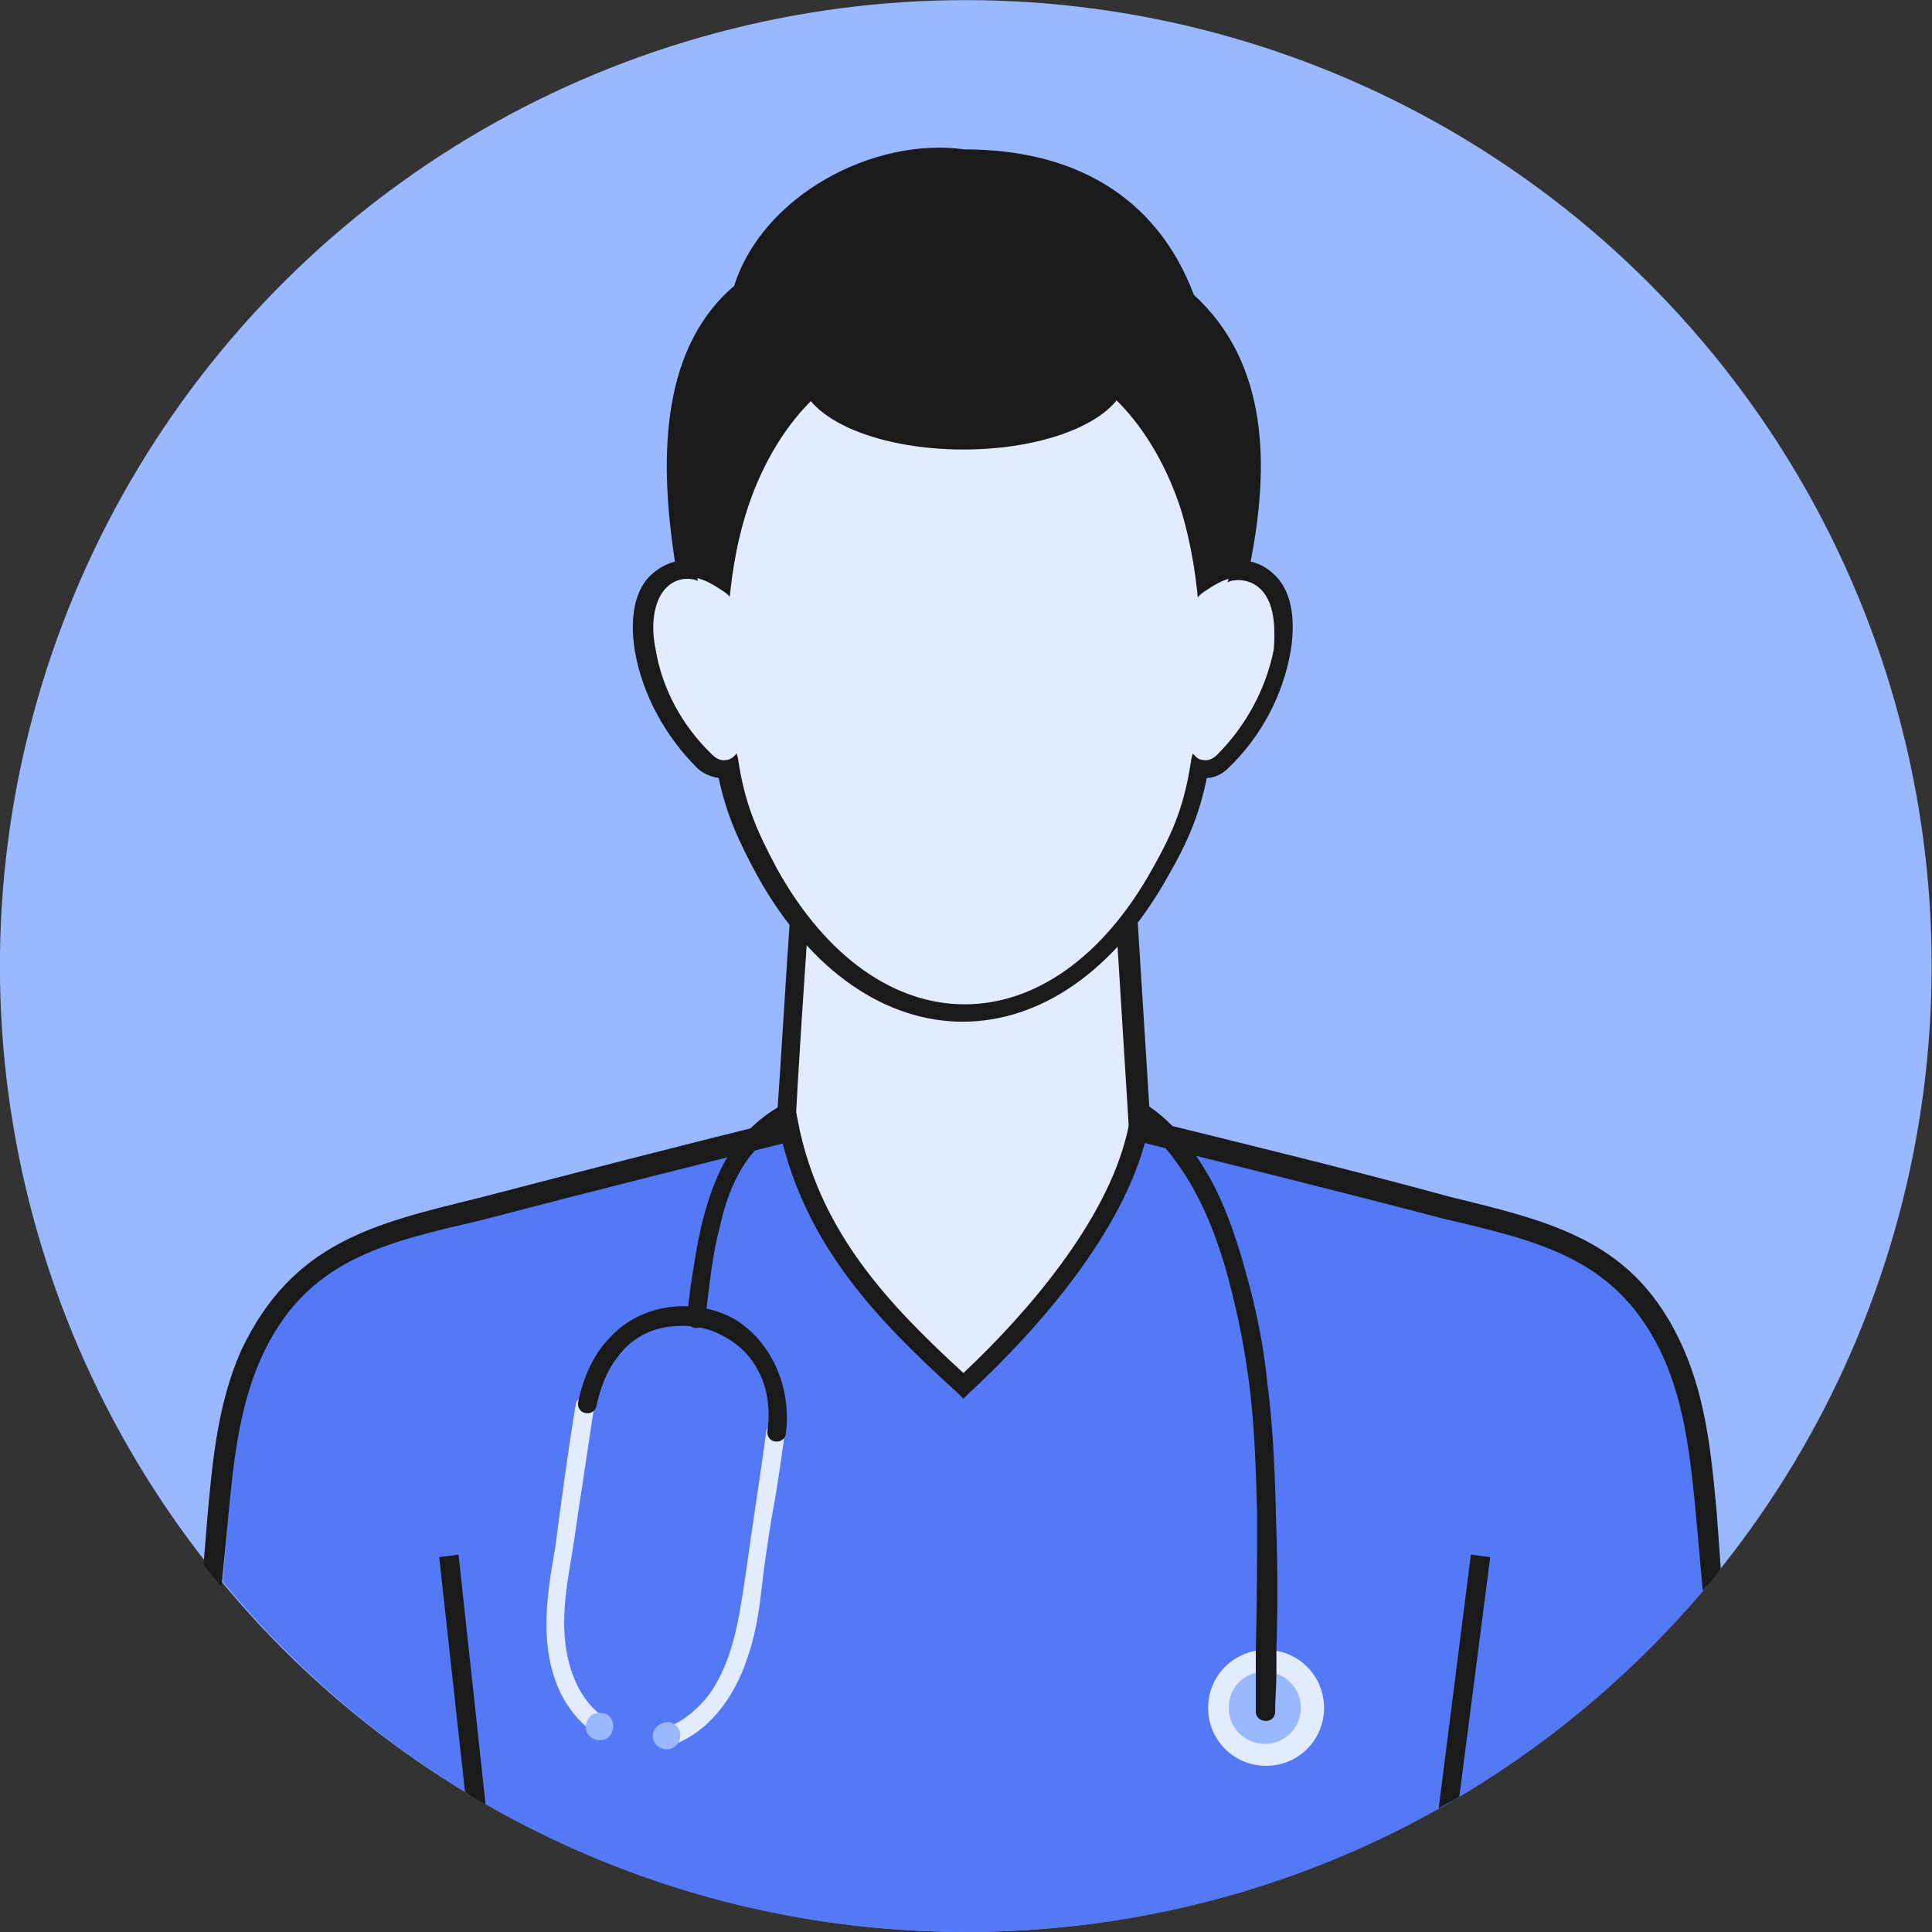 <?xml version="1.0" encoding="utf-8"?>
<!-- Generator: Adobe Illustrator 26.3.1, SVG Export Plug-In . SVG Version: 6.00 Build 0)  -->
<svg version="1.1" id="Слой_1" xmlns="http://www.w3.org/2000/svg" xmlns:xlink="http://www.w3.org/1999/xlink" x="0px" y="0px"
	 viewBox="0 0 150 150" style="enable-background:new 0 0 150 150;" xml:space="preserve">
<rect x="0" y="0" width="150" height="150" fill="#333333" stroke="none"/>
<style type="text/css">
	.st0{fill-rule:evenodd;clip-rule:evenodd;fill:#99B8FF;}
	.st1{fill-rule:evenodd;clip-rule:evenodd;fill:#5479F6;}
	.st2{fill-rule:evenodd;clip-rule:evenodd;fill:#E3EBFF;}
	.st3{fill-rule:evenodd;clip-rule:evenodd;fill:#1A1A1A;}
</style>
<g>
	<ellipse transform="matrix(0.707 -0.707 0.707 0.707 -31.066 75)" class="st0" cx="75" cy="75" rx="75" ry="75"/>
	<path class="st1" d="M132,117.8c-0.4-4.2-0.8-8.6-2.5-12.5c-3.5-8-9.9-9.3-17.3-11.1c-8.1-2.1-20.5-5.2-27.9-7l-20.9,0.5
		c-7.5,1.9-18.4,4.6-25.8,6.6c-7.4,1.8-13.9,3-17.4,11c-1.7,3.9-2.1,8.3-2.5,12.5l-0.4,5C31,139.4,51.7,150,75,150h0
		c23.1,0,43.7-10.4,57.5-26.8L132,117.8z"/>
	<path class="st2" d="M74.8,107.7c5.3-5,11.6-12.4,13.3-19.4l-26.5-0.2C63.6,97,69.4,102.7,74.8,107.7z"/>
	<path class="st2" d="M88.1,88.3c-7.8,6-18.7,6-26.5,0c0,0,1.1-16.3,1.2-17.8l24.2,0C87.3,76.4,87.7,82.4,88.1,88.3z"/>
	<path class="st3" d="M61,86.1c0,0.4-0.1,0.8-0.1,1.2l0,0.1l-0.1,0.1c-0.7,0.4-1.3,0.9-1.8,1.4c-1.7,1.7-2.6,4-3.1,6.3
		c-0.6,2.2-0.8,4.5-1.1,6.8c0,0.1,0,0.3,0,0.4c0,0.4-0.3,0.7-0.7,0.7c0,0-0.1,0-0.1,0c0,0,0,0-0.1,0c-0.3-0.1-0.6-0.4-0.6-0.7
		c0-0.2,0-0.4,0.1-0.6c0.1-1.2,0.3-2.5,0.5-3.7c0.4-2.6,1-5.2,2.2-7.6c1.1-2,2.6-3.6,4.6-4.7l0.3-0.2L61,86.1z"/>
	<path class="st2" d="M59.5,111.1c0.1-0.4,0.5-0.6,0.9-0.5c0.4,0.1,0.6,0.5,0.5,0.9c-0.3,2.2-0.6,4.3-1,6.4
		c-0.3,1.9-0.6,3.8-0.8,5.7c-0.2,1.8-0.5,3.5-1.1,5.2c-1,3-3,5.8-6.1,6.8c-0.9,0.3-1.3-1.1-0.4-1.4c1.4-0.4,2.7-1.5,3.6-2.7
		c1.9-2.7,2.3-6.1,2.8-9.3C58.4,118.5,59,114.8,59.5,111.1L59.5,111.1z M44.7,109c0.1-0.4,0.5-0.6,0.9-0.5c0.4,0.1,0.6,0.5,0.5,0.9
		c-0.3,2-0.6,4-0.9,6c-0.3,1.8-0.5,3.5-0.8,5.3c-0.3,1.8-0.6,3.5-0.6,5.3c0,2.7,0.8,5.8,3.2,7.4c0.3,0.2,0.5,0.6,0.3,1
		c-0.2,0.3-0.7,0.5-1,0.3c-1.4-1-2.5-2.4-3.1-4c-1.3-3.4-0.7-7.1-0.1-10.5C43.6,116.4,44.1,112.7,44.7,109z"/>
	<path class="st0" d="M47.6,134.2c-0.1,0.6-0.6,1-1.2,0.9c-0.6-0.1-1-0.6-0.9-1.2c0.1-0.6,0.6-1,1.2-0.9
		C47.3,133,47.7,133.6,47.6,134.2z"/>
	<path class="st3" d="M61,111.4c-0.1,0.4-0.5,0.6-0.9,0.5c-0.4-0.1-0.6-0.5-0.5-0.9c0.2-1.6,0-3.3-0.8-4.7c-0.7-1.3-1.8-2.2-3.1-2.8
		c-1.3-0.6-2.9-0.7-4.3-0.4c-1.4,0.3-2.6,1.1-3.4,2.2c-0.9,1.1-1.4,2.5-1.7,3.9c-0.1,0.4-0.5,0.6-0.9,0.5c-0.4-0.1-0.6-0.5-0.5-0.9
		c0.4-1.9,1.2-3.7,2.5-5c2.4-2.6,6.5-3.1,9.6-1.4C60,104.2,61.5,107.9,61,111.4z"/>
	<path class="st2" d="M102.8,132.6c0,2.5-2,4.5-4.5,4.5c-2.5,0-4.5-2-4.5-4.5c0-2.5,2-4.5,4.5-4.5
		C100.8,128.1,102.8,130.1,102.8,132.6z"/>
	<path class="st0" d="M101,132.6c0,1.5-1.2,2.8-2.8,2.8c-1.5,0-2.8-1.2-2.8-2.8s1.2-2.8,2.8-2.8C99.8,129.8,101,131.1,101,132.6z"/>
	<path class="st3" d="M99.1,128.1c0,0.6,0,1.2,0,1.8c0,1-0.1,2-0.1,3c0,1-1.5,0.9-1.5,0c0-0.6,0-1.1,0-1.7c0-0.4,0-0.9,0-1.3
		c0-0.6,0-1.2,0-1.8c0.1-3.6,0.1-7.1,0.1-10.7c-0.1-3.5-0.2-7.1-0.7-10.6c-0.4-2.9-1-5.7-1.8-8.5c-0.8-2.7-1.9-5.4-3.5-7.7
		c-0.7-1-1.5-2-2.4-2.8c-0.2-0.1-0.3-0.3-0.5-0.4l-0.1-0.1l0-0.1c0-0.3,0-0.5-0.1-0.8c0-0.2,0-0.4,0-0.5l0-0.4l0.4,0.2
		c1.8,1.1,3.3,2.9,4.4,4.7c1.6,2.5,2.6,5.4,3.4,8.3c0.8,2.8,1.4,5.7,1.7,8.7c0.5,3.8,0.6,7.6,0.7,11.5C99.2,122,99.2,125,99.1,128.1
		z"/>
	<path class="st3" d="M74.8,106.6c5-4.7,11.1-11.8,12.7-18.6l0.5-2.1l1.5,0.3l-0.5,2.1c-1.8,7.3-8.3,14.8-13.7,19.8l-0.5,0.5
		l-0.5-0.5c-6.3-5.7-11.7-11.4-13.7-20l-0.3-1.5l1.5-0.3l0.3,1.5C63.9,95.8,68.9,101.2,74.8,106.6z"/>
	<path class="st3" d="M113.3,139.5c-0.5,0.3-1.1,0.6-1.6,0.9l2.5-19.7l1.5,0.2L113.3,139.5z"/>
	<path class="st3" d="M37.7,140.1c-0.5-0.3-1.1-0.6-1.6-1l-2-18.2l1.5-0.2L37.7,140.1z"/>
	<path class="st3" d="M133.6,121.8c-0.4,0.6-0.9,1.1-1.4,1.7l-0.5-5.6c-0.4-4.2-0.8-8.5-2.5-12.4c-3.5-7.8-9.6-9.1-17.2-10.9
		c-8-2.1-16.1-4.1-24.1-6.1l-0.2,0l-1.1-17.7c-4-1.5-7.9-3-11.9-4.4c-4,1.5-7.9,3-11.9,4.5c-0.4,5.8-0.8,11.7-1.1,17.5l0,0.2l-0.2,0
		c-8,2-16,4-24,6.1c-7.6,1.8-13.8,3-17.3,10.9c-1.7,3.9-2.1,8.2-2.5,12.4l-0.5,5.2c-0.5-0.6-0.9-1.1-1.4-1.7l0.3-3.7
		c0.4-4.4,0.8-8.8,2.6-12.9C22.7,96.4,29.1,95,37.2,93c7.7-2,15.4-4,23.1-5.9c0.4-5.6,0.7-11.2,1.1-16.7l0.1-0.8l0.8-0.3
		c3.8-1.4,7.5-2.8,11.3-4.2v-1l1.7,0.6c4,1.5,8.1,3,12.1,4.5l0.8,0.3l1.1,17.5c7.7,1.9,15.5,3.8,23.2,5.9c8.1,2,14.5,3.4,18.2,11.8
		c1.8,4.1,2.2,8.5,2.6,12.9L133.6,121.8z"/>
	<path class="st3" d="M92,23.4c-3-8.3-10.4-10.9-17.2-10.9c-6.7-1-15.2,3.6-17,10.2c-7.8,6.1-4.8,20-2.8,28H94
		C96.8,42.6,99.8,30.2,92,23.4z"/>
	<path class="st2" d="M91.7,39.6c-2-6.2-6.1-10.8-10.7-11.8c-0.6-0.1-1.1-0.2-1.7-0.2c-1.5,0-7.4,0-8.9,0c-0.6,0-1.1,0.1-1.7,0.2
		c-4.6,1-8.7,5.6-10.7,11.8c-1.7,5.3-1.8,11.4-1.3,17.1c0.5,4.9,1.2,6.9,3.3,10.7c7.9,14.2,21.7,14.2,29.6,0
		c2.1-3.8,2.8-5.8,3.3-10.7C93.5,51,93.3,44.9,91.7,39.6z"/>
	<path class="st2" d="M57.5,48.5c-0.1-1-0.5-2-1.2-2.5c-0.6-0.4-1.2-0.8-1.8-1c-1.1-0.4-2.3-0.2-3.1,0.8c-0.9,1.2-0.9,3-0.7,4.6
		c0.6,3.4,2.4,6.2,4.4,8.3c0.4,0.4,0.8,0.5,1.3,0.5c1.1-0.2,1.3-1.8,1.3-3.1C57.7,53.5,57.6,51,57.5,48.5z"/>
	<path class="st2" d="M92.2,48.5c0.1-1,0.5-2,1.2-2.5c0.6-0.4,1.2-0.8,1.8-1c1.1-0.4,2.3-0.2,3.1,0.8c0.9,1.2,0.9,3,0.7,4.6
		c-0.6,3.4-2.4,6.2-4.4,8.3c-0.4,0.4-0.8,0.5-1.3,0.5c-1.1-0.2-1.3-1.8-1.3-3.1C91.9,53.5,92,51,92.2,48.5z"/>
	<path class="st3" d="M74.8,34.9c7,0,12.7-2.6,12.7-5.9c0-3.2-5.7-5.9-12.7-5.9c-7,0-12.7,2.6-12.7,5.9
		C62.1,32.3,67.8,34.9,74.8,34.9z"/>
	<path class="st3" d="M52.4,43.6c-1.1-7.2-1.4-16.3,4.6-21.4c2.2-7,10.8-11.6,17.9-10.6c8.2,0,14.8,3.4,17.8,11.3
		c5.9,5.4,5.8,13.5,4.4,20.7c0.9,0.2,1.6,0.7,2.2,1.4c1.2,1.5,1.2,3.8,0.9,5.6c-0.6,3.4-2.3,6.6-4.8,9c-0.5,0.5-1.1,0.8-1.7,0.8
		c-0.6,2.9-1.5,5-3,7.6c-8.4,15.1-23.5,15.1-31.9,0c-1.4-2.6-2.4-4.7-3-7.6c-0.7-0.1-1.3-0.4-1.7-0.8c-2.4-2.4-4.2-5.6-4.8-9
		c-0.3-1.8-0.3-4.1,0.9-5.6C50.8,44.3,51.6,43.8,52.4,43.6L52.4,43.6z M91.5,23.7c-2.7-7.6-8.9-10.6-16.6-10.6
		c-6.5-1-14.6,3.4-16.5,9.9l0,0.1l-0.1,0c-6.2,4.9-5.4,14.6-4.2,21.7l0.1,0.3l-0.3-0.1c-0.9-0.2-1.8,0.1-2.4,0.9
		c-0.9,1.2-0.9,3.1-0.6,4.5c0.5,3.1,2.1,6,4.4,8.2c0.3,0.3,0.7,0.5,1.1,0.4c0.2,0,0.3-0.1,0.5-0.2l0.3-0.3l0.1,0.4
		c0.5,3.4,1.4,5.5,3,8.5c7.8,14.1,21.4,14.1,29.2,0c1.7-3,2.5-5.1,3-8.5l0.1-0.4l0.3,0.3c0.1,0.1,0.3,0.2,0.5,0.2
		c0.4,0.1,0.8-0.1,1.1-0.4c2.2-2.2,3.8-5.1,4.4-8.2C99,49,99,47.1,98.1,46c-0.6-0.8-1.6-1.1-2.5-0.9l-0.3,0.1l0.1-0.3
		C96.9,37.7,97.6,29.2,91.5,23.7L91.5,23.7L91.5,23.7z"/>
	<path class="st0" d="M50.7,134.6c-0.1,0.6,0.3,1.1,0.9,1.2c0.6,0.1,1.1-0.3,1.2-0.9c0.1-0.6-0.3-1.1-0.9-1.2
		C51.3,133.7,50.8,134.1,50.7,134.6z"/>
</g>
</svg>
